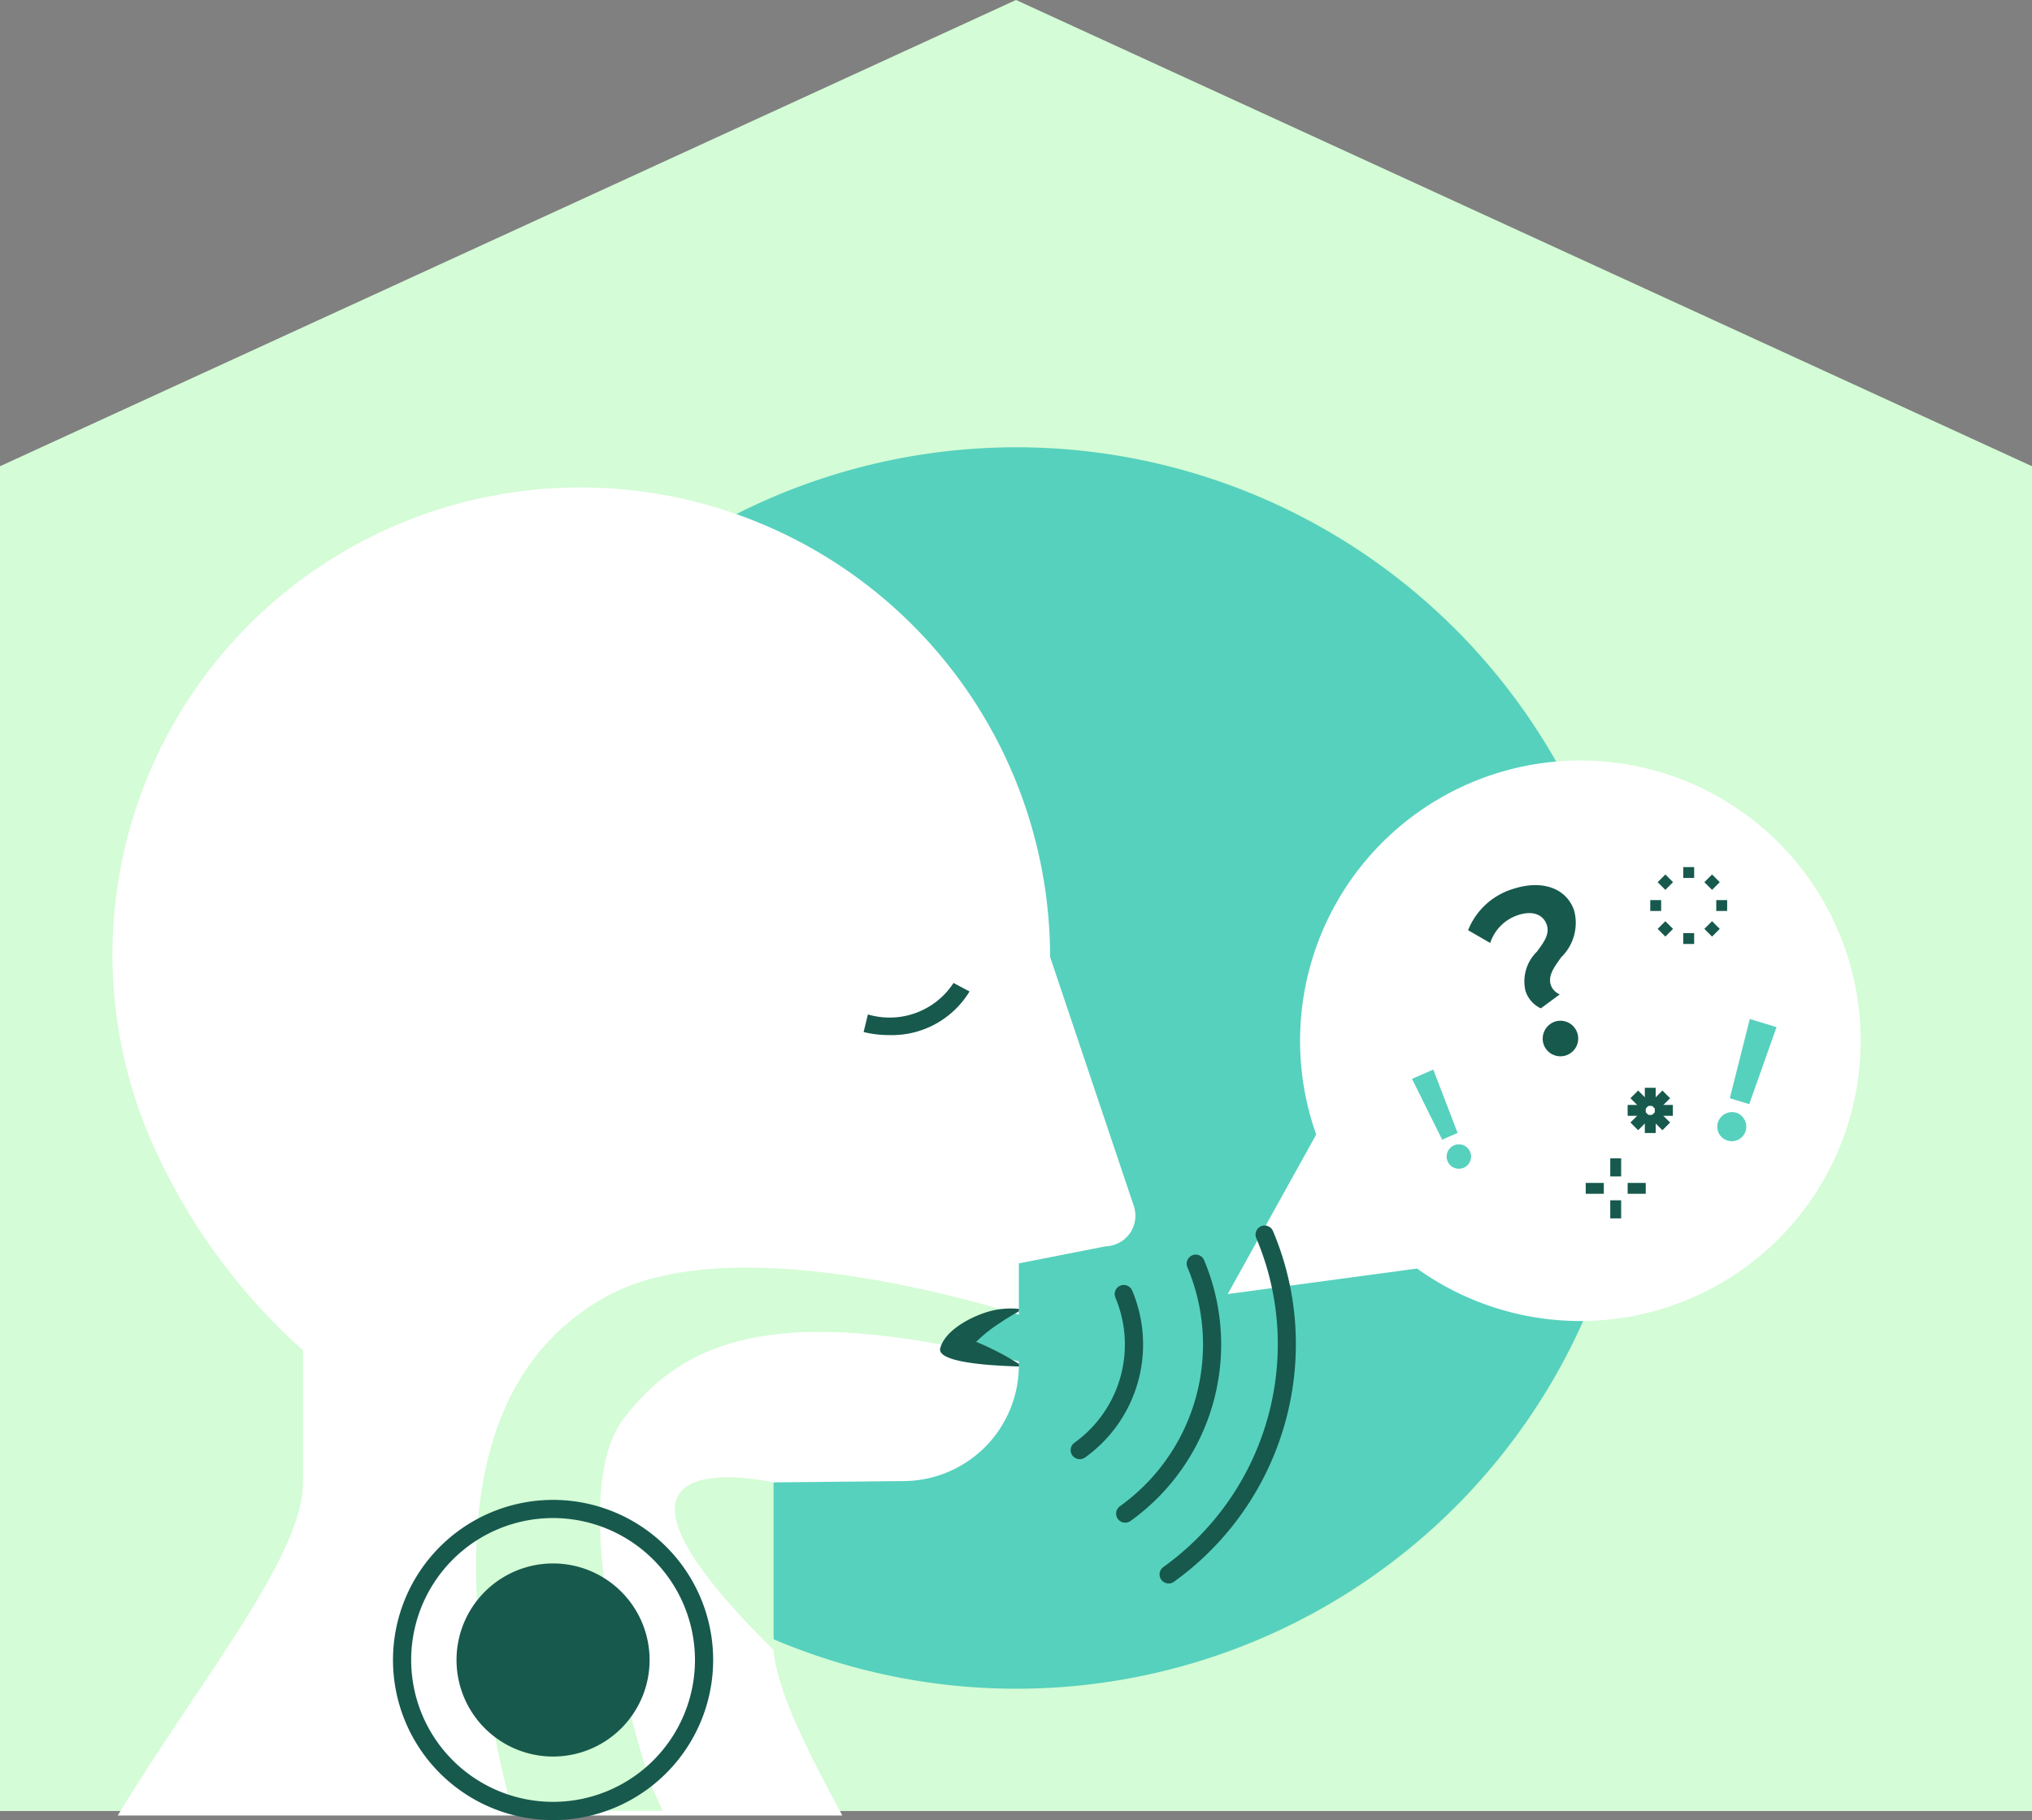 <?xml version="1.0" encoding="UTF-8"?> <svg xmlns="http://www.w3.org/2000/svg" width="133.179" height="119.281" viewBox="0 0 133.179 119.281"><rect x="0" y="0" width="133.179" height="119.281" fill="#808080" stroke="none"/><g id="Group_1379" data-name="Group 1379" transform="translate(-953.468 -1641.744)"><path id="Path_402" data-name="Path 402" d="M66.59,0,36.959,13.6,0,30.556v88.132H133.179V30.556Z" transform="translate(953.468 1641.743)" fill="#d4fcd6"></path><path id="Path_403" data-name="Path 403" d="M149.8,123.33a40.679,40.679,0,1,1-40.679,40.679A40.679,40.679,0,0,1,149.8,123.33" transform="translate(870.285 1547.728)" fill="#56d1bd"></path><path id="Path_404" data-name="Path 404" d="M95.873,184.132,90.18,185.25v3.363c-.285-.088-.6-.181-.934-.28A5.419,5.419,0,0,0,85.26,190.6q2.153.4,4.592.994l.328.078v.254a7.592,7.592,0,0,1-7.592,7.592l-8.5.086v10.962a19.226,19.226,0,0,0,1.448,6.071c-.261.145-.521.288-.784.428H42.989l.276-6.5V190.945c-.228-.2-.452-.406-.677-.613a39.744,39.744,0,0,1-9.206-12.957,30.593,30.593,0,0,1,17.565-41.123.293.293,0,0,1,.069-.031,30.782,30.782,0,0,1,41.211,28.946l5.486,16.318A2.006,2.006,0,0,1,95.873,184.132Z" transform="translate(930.065 1539.29)" fill="#fff"></path><path id="Path_405" data-name="Path 405" d="M79.956,429.955H32.47c5.3-8.785,12.3-17.123,12.144-22.015l30.822,11.148c.295,2.9,2.344,6.812,4.521,10.867" transform="translate(928.716 1330.768)" fill="#fff"></path><path id="Path_406" data-name="Path 406" d="M239.767,274.442a6.9,6.9,0,0,1-1.643-.2l.283-1.154a5,5,0,0,0,5.611-2.062l1.05.557a5.951,5.951,0,0,1-5.3,2.857" transform="translate(771.945 1435.137)" fill="#17594d"></path><path id="Path_407" data-name="Path 407" d="M192.546,407.646v10.962c-14.511-14.285,0-10.962,0-10.962" transform="translate(811.605 1331.248)" fill="#d4fcd6"></path><path id="Path_408" data-name="Path 408" d="M380.014,228.039a18.372,18.372,0,0,1-29.075,14.929l-12.41,1.673,5.8-10.456a18.371,18.371,0,1,1,35.685-6.147Z" transform="translate(695.404 1481.911)" fill="#fff"></path><path id="Path_409" data-name="Path 409" d="M409.319,248.4c.449-.6.851-1.139.649-1.754s-.849-.982-1.875-.644a2.853,2.853,0,0,0-1.833,1.83l-1.45-.837a4.608,4.608,0,0,1,2.931-2.7c1.992-.656,3.556,0,4.024,1.426a3.143,3.143,0,0,1-.853,3.047c-.456.639-.884,1.2-.675,1.833a1.048,1.048,0,0,0,.582.6l-1.241.915a1.894,1.894,0,0,1-1.01-1.155,2.719,2.719,0,0,1,.754-2.56Zm1.177,4.587a1.165,1.165,0,1,1-.742,1.469,1.182,1.182,0,0,1,.742-1.469Z" transform="translate(644.878 1455.711)" fill="#17594d"></path><path id="Path_410" data-name="Path 410" d="M474.75,287.095a.966.966,0,0,1,.63,1.2.95.95,0,1,1-1.818-.554.974.974,0,0,1,1.191-.644Zm-.409-.944,1.31-5.191,1.752.532-1.787,5.046Z" transform="translate(592.5 1427.566)" fill="#56d1bd"></path><path id="Path_411" data-name="Path 411" d="M392.1,299.87a.8.8,0,1,1-.406,1.051.8.8,0,0,1,.406-1.051Zm-.768-.376-1.975-3.986,1.393-.608,1.595,4.152Z" transform="translate(656.656 1416.939)" fill="#56d1bd"></path><path id="Path_412" data-name="Path 412" d="M165.908,352.308a5.419,5.419,0,0,0-3.986,2.268c-11.511-2.137-17.173-.2-21,4.851-3.349,4.421-.39,16.486,1.089,21.613.418,1.459.718,2.358.718,2.358l.758,1.7h-9.836c-.119-.406-.233-.837-.342-1.284q-.349-1.4-.637-2.772c-2.957-13.924-1.566-24.839,7.145-29.65C146.921,347.469,160.106,350.613,165.908,352.308Z" transform="translate(853.403 1375.314)" fill="#d4fcd6"></path><path id="Path_413" data-name="Path 413" d="M295.815,365.714a.594.594,0,0,1-.347-1.077,7.92,7.92,0,0,0,2.684-9.512.594.594,0,0,1,1.1-.461,9.108,9.108,0,0,1-3.087,10.939.59.59,0,0,1-.346.111" transform="translate(728.42 1371.658)" fill="#17594d"></path><path id="Path_414" data-name="Path 414" d="M308.345,363.487A.594.594,0,0,1,308,362.41a13.035,13.035,0,0,0,4.422-15.665.594.594,0,1,1,1.095-.463,14.223,14.223,0,0,1-4.824,17.094.591.591,0,0,1-.346.111" transform="translate(718.868 1378.047)" fill="#17594d"></path><path id="Path_415" data-name="Path 415" d="M320.335,361.358a.594.594,0,0,1-.347-1.077,17.979,17.979,0,0,0,7.5-14.58,17.78,17.78,0,0,0-1.41-6.975.594.594,0,1,1,1.094-.464,18.957,18.957,0,0,1,1.5,7.439,19.169,19.169,0,0,1-7.992,15.546.591.591,0,0,1-.346.111" transform="translate(709.728 1384.16)" fill="#17594d"></path><path id="Path_416" data-name="Path 416" d="M264.366,364.574c-.8-.036-5.253-.128-5.16-1.146.3-1.35,2.489-2.379,3.746-2.584a5.414,5.414,0,0,1,1.426-.045l-.012.166c-.423.235-.86.494-1.248.763a9.481,9.481,0,0,0-2.31,2.077,2.251,2.251,0,0,0,.048-.254v-.05a1.24,1.24,0,0,0-.14-.62,1.063,1.063,0,0,0-.345-.395c-.017-.007-.036-.024-.048-.014.019.01.019.019.05.033a19.032,19.032,0,0,1,4.005,1.9l-.007.166Z" transform="translate(755.875 1366.725)" fill="#17594d"></path><rect id="Rectangle_513" data-name="Rectangle 513" width="0.713" height="1.186" transform="translate(1059.006 1720.406)" fill="#17594d"></rect><rect id="Rectangle_514" data-name="Rectangle 514" width="0.713" height="1.186" transform="translate(1059.006 1717.658)" fill="#17594d"></rect><rect id="Rectangle_515" data-name="Rectangle 515" width="0.713" height="1.186" transform="translate(1061.271 1714.811)" fill="#17594d"></rect><rect id="Rectangle_516" data-name="Rectangle 516" width="1.185" height="0.713" transform="translate(1060.328 1715.309) rotate(-44.919)" fill="#17594d"></rect><rect id="Rectangle_517" data-name="Rectangle 517" width="1.186" height="0.713" transform="translate(1060.145 1714.157)" fill="#17594d"></rect><rect id="Rectangle_518" data-name="Rectangle 518" width="0.713" height="1.187" transform="matrix(0.707, -0.707, 0.707, 0.707, 1060.328, 1713.717)" fill="#17594d"></rect><rect id="Rectangle_519" data-name="Rectangle 519" width="0.713" height="1.186" transform="translate(1061.271 1713.033)" fill="#17594d"></rect><rect id="Rectangle_520" data-name="Rectangle 520" width="1.187" height="0.713" transform="matrix(0.707, -0.707, 0.707, 0.707, 1061.585, 1714.052)" fill="#17594d"></rect><rect id="Rectangle_521" data-name="Rectangle 521" width="1.186" height="0.713" transform="translate(1061.923 1714.157)" fill="#17594d"></rect><rect id="Rectangle_522" data-name="Rectangle 522" width="0.713" height="1.185" transform="translate(1061.585 1714.977) rotate(-45.073)" fill="#17594d"></rect><rect id="Rectangle_523" data-name="Rectangle 523" width="0.713" height="0.713" transform="translate(1063.791 1702.895)" fill="#17594d"></rect><rect id="Rectangle_524" data-name="Rectangle 524" width="0.713" height="0.713" transform="matrix(0.707, -0.707, 0.707, 0.707, 1062.113, 1702.619)" fill="#17594d"></rect><rect id="Rectangle_525" data-name="Rectangle 525" width="0.713" height="0.713" transform="translate(1061.628 1700.732)" fill="#17594d"></rect><rect id="Rectangle_526" data-name="Rectangle 526" width="0.713" height="0.713" transform="translate(1062.113 1699.558) rotate(-45)" fill="#17594d"></rect><rect id="Rectangle_527" data-name="Rectangle 527" width="0.713" height="0.713" transform="translate(1063.791 1698.569)" fill="#17594d"></rect><rect id="Rectangle_528" data-name="Rectangle 528" width="0.713" height="0.713" transform="translate(1065.174 1699.558) rotate(-45)" fill="#17594d"></rect><rect id="Rectangle_529" data-name="Rectangle 529" width="0.713" height="0.713" transform="translate(1065.954 1700.732)" fill="#17594d"></rect><rect id="Rectangle_530" data-name="Rectangle 530" width="0.713" height="0.713" transform="translate(1065.172 1702.619) rotate(-45)" fill="#17594d"></rect><rect id="Rectangle_531" data-name="Rectangle 531" width="1.186" height="0.713" transform="translate(1060.145 1719.267)" fill="#17594d"></rect><rect id="Rectangle_532" data-name="Rectangle 532" width="1.186" height="0.713" transform="translate(1057.397 1719.267)" fill="#17594d"></rect><path id="Path_417" data-name="Path 417" d="M118.852,434.534a10.492,10.492,0,1,1,10.492-10.492,10.5,10.5,0,0,1-10.492,10.492m0-19.795a9.3,9.3,0,1,0,9.3,9.3,9.314,9.314,0,0,0-9.3-9.3" transform="translate(870.865 1326.491)" fill="#17594d"></path><path id="Path_418" data-name="Path 418" d="M132.207,431.07a6.327,6.327,0,1,1-6.327,6.327,6.327,6.327,0,0,1,6.327-6.327" transform="translate(857.509 1313.136)" fill="#17594d"></path><rect id="Rectangle_533" data-name="Rectangle 533" width="133.179" height="119.281" transform="translate(953.468 1641.744)" fill="none"></rect></g></svg> 